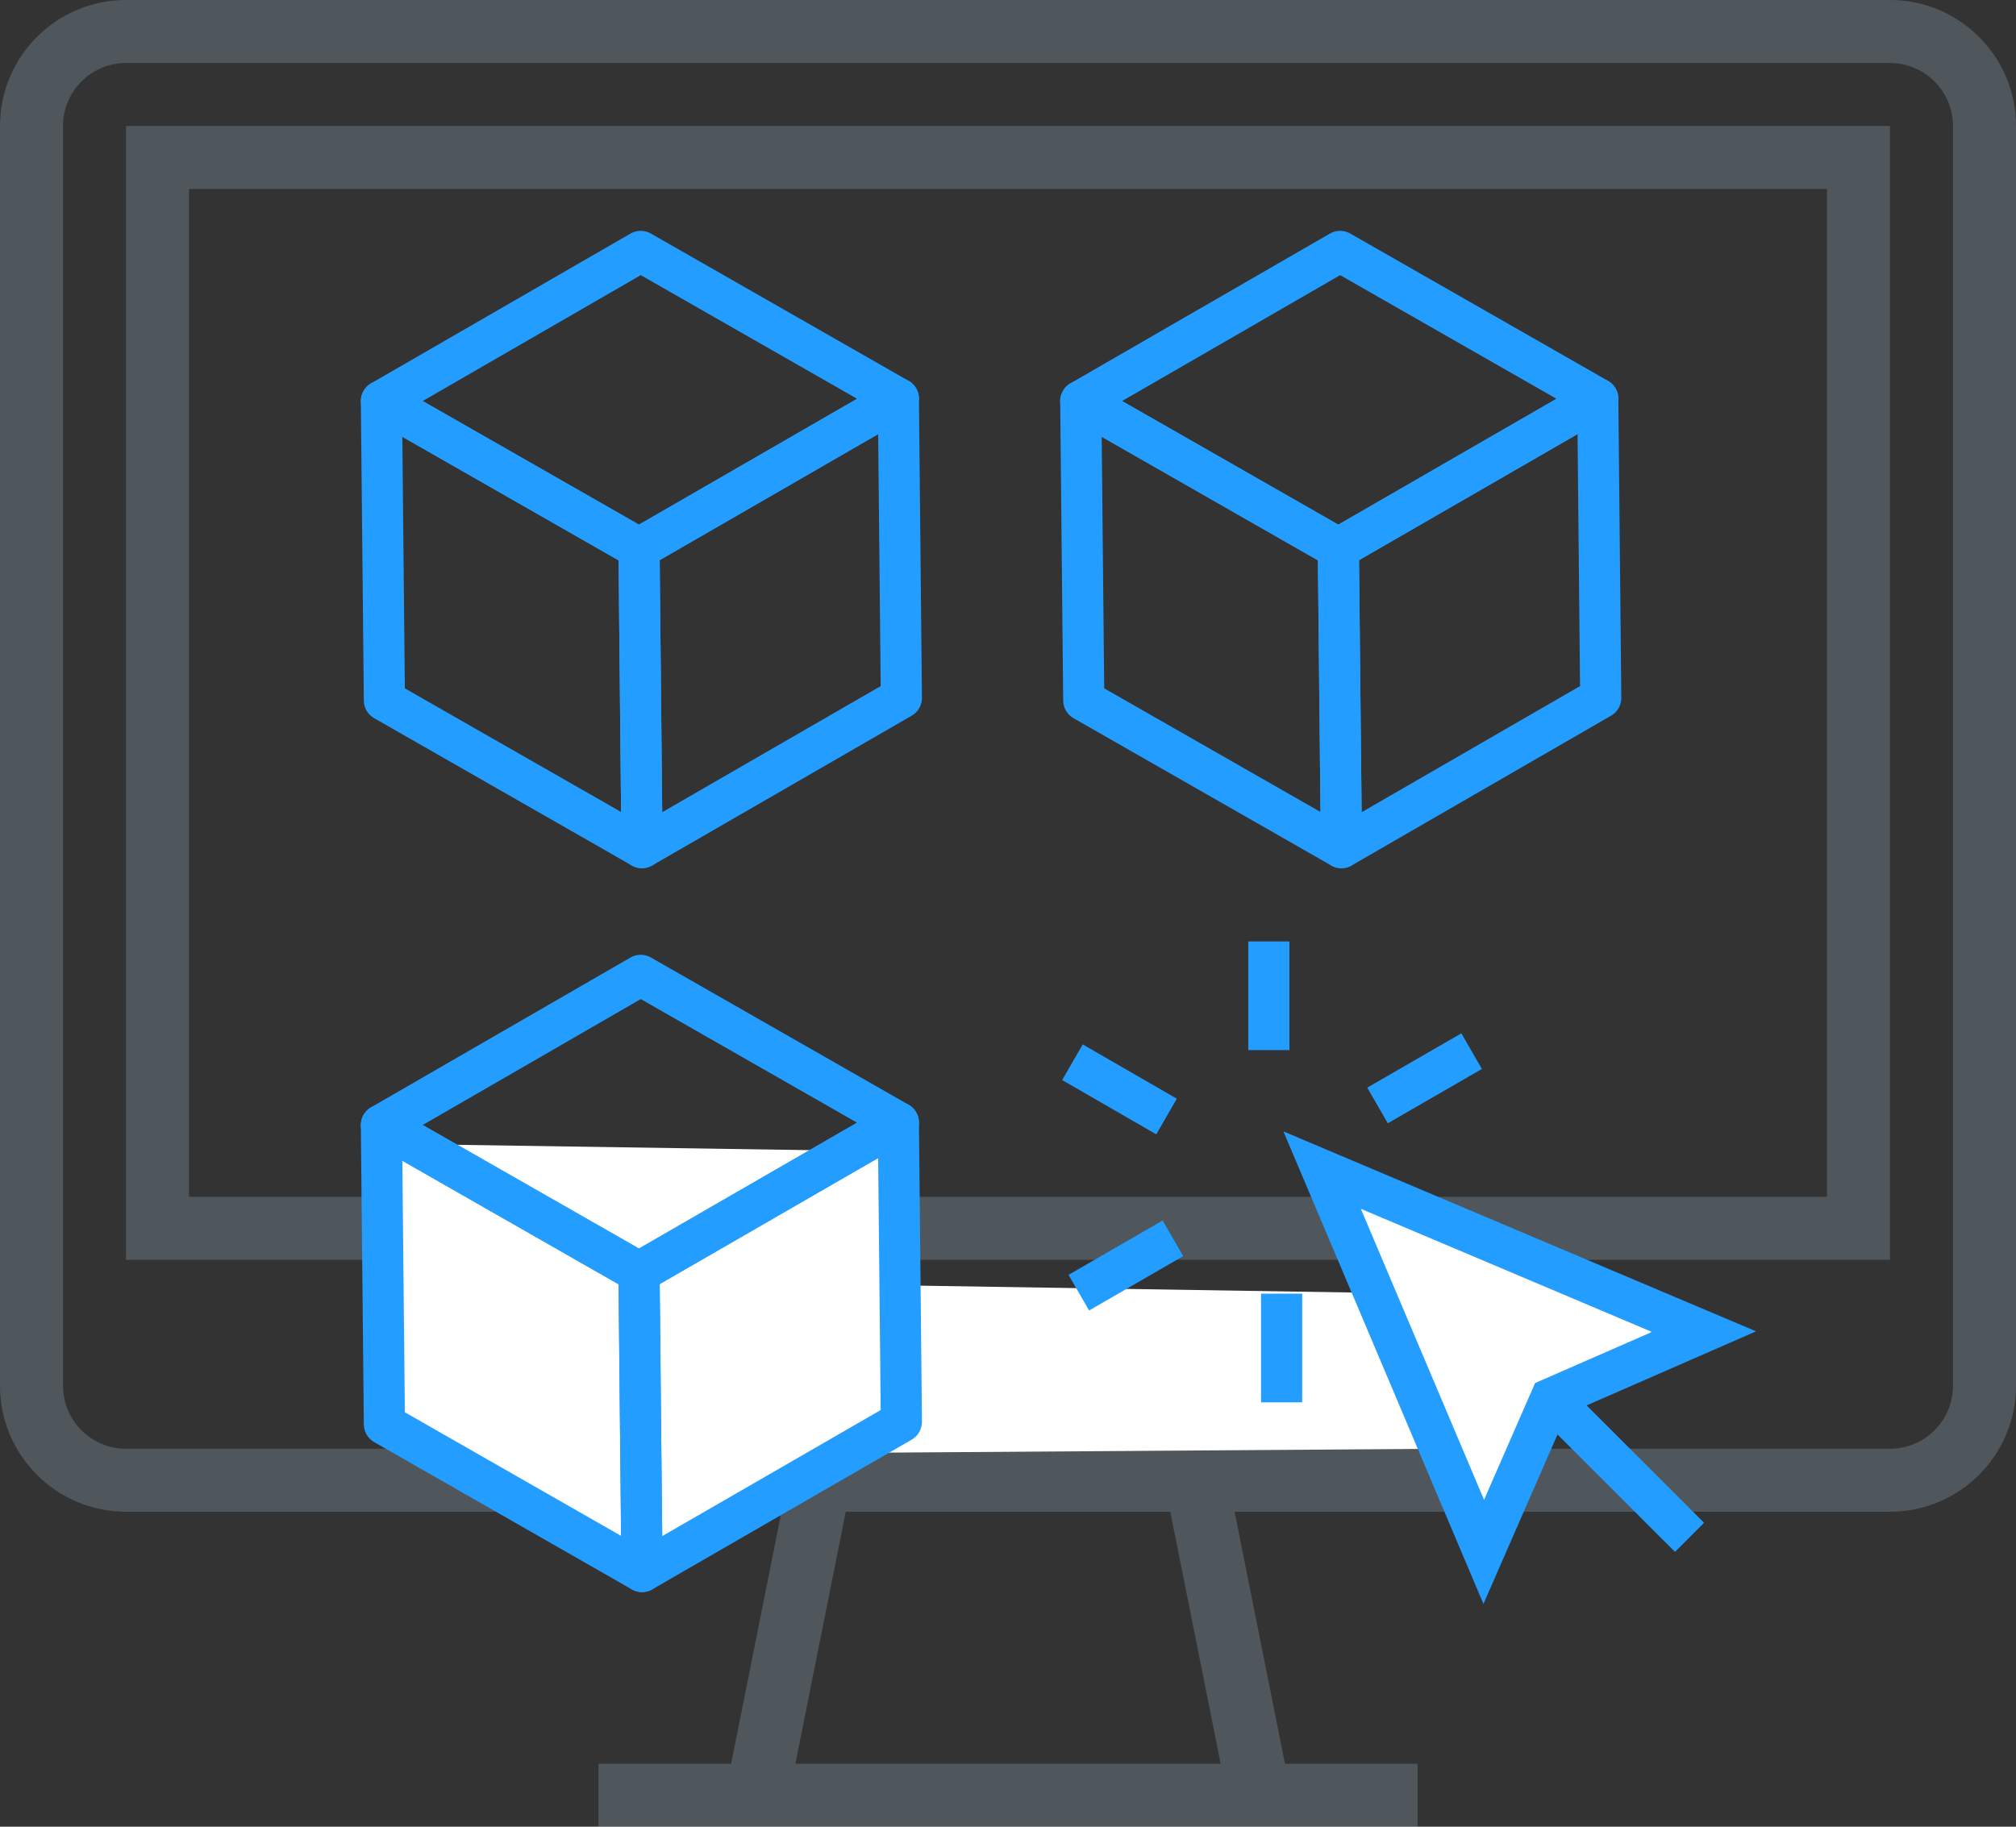 <svg enable-background="new 0 0 64 58" height="58" viewBox="0 0 64 58" width="64" xmlns="http://www.w3.org/2000/svg"><rect x="0" y="0" width="64" height="58" fill="#333333" stroke="none"/><g fill="#c4e5ff" opacity=".2"><path d="m60 48h-56c-2.206 0-4-1.794-4-4v-40c0-2.206 1.794-4 4-4h56c2.206 0 4 1.794 4 4v40c0 2.206-1.794 4-4 4zm-56-46c-1.103 0-2 .897-2 2v40c0 1.103.897 2 2 2h56c1.103 0 2-.897 2-2v-40c0-1.103-.897-2-2-2z"/><path d="m33.901 51h10.198v2h-10.198z" transform="matrix(.196 .981 -.981 .196 82.342 3.559)"/><path d="m24 46.901h2v10.198h-2z" transform="matrix(.981 .196 -.196 .981 10.694 -3.896)"/><path d="m19 56h26v2h-26z"/><path d="m31 42h2v2h-2z"/><path d="m60 40h-56v-36h56zm-54-2h52v-32h-52z"/></g><path d="m50.125 44.691-3.015 3.278-1.393-1.969-17.905.125-7.526 3.149-8.083-4.052-.089-8.909 16.406.249.095 4.25 14.635.232-.92-3.044h2.67l7.914 3.781z" fill="#fff"/><g fill="none" stroke="#239dff" stroke-width="1.306"><path d="m40.281 33.342v-3.45"/><path d="m37.033 35.451-2.987-1.724"/><path d="m37.236 39.318-2.988 1.726"/><path d="m40.686 41.076v3.45"/><path d="m43.731 35.1 2.987-1.725"/><path d="m49.512 44.691 4.124 4.121"/><path d="m41.972 37.152 12.124 5.129-4.867 2.128-2.126 4.865z"/><path d="m20.34 7.983 8.18 4.676-8.234 4.752-8.178-4.675z" stroke-linejoin="round"/><path d="m28.52 12.659.095 9.5-8.234 4.754-.095-9.502z" stroke-linejoin="round"/><path d="m20.286 17.411.095 9.502-8.178-4.676-.095-9.501z" stroke-linejoin="round"/><path d="m20.34 30.969 8.18 4.675-8.234 4.752-8.178-4.673z" stroke-linejoin="round"/><path d="m28.52 35.644.095 9.502-8.234 4.752-.095-9.502z" stroke-linejoin="round"/><path d="m20.286 40.396.095 9.502-8.178-4.676-.095-9.499z" stroke-linejoin="round"/><path d="m42.543 7.983 8.18 4.676-8.236 4.752-8.177-4.675z" stroke-linejoin="round"/><path d="m50.723 12.659.094 9.5-8.232 4.754-.098-9.502z" stroke-linejoin="round"/><path d="m42.487 17.411.098 9.502-8.18-4.676-.095-9.501z" stroke-linejoin="round"/></g></svg>